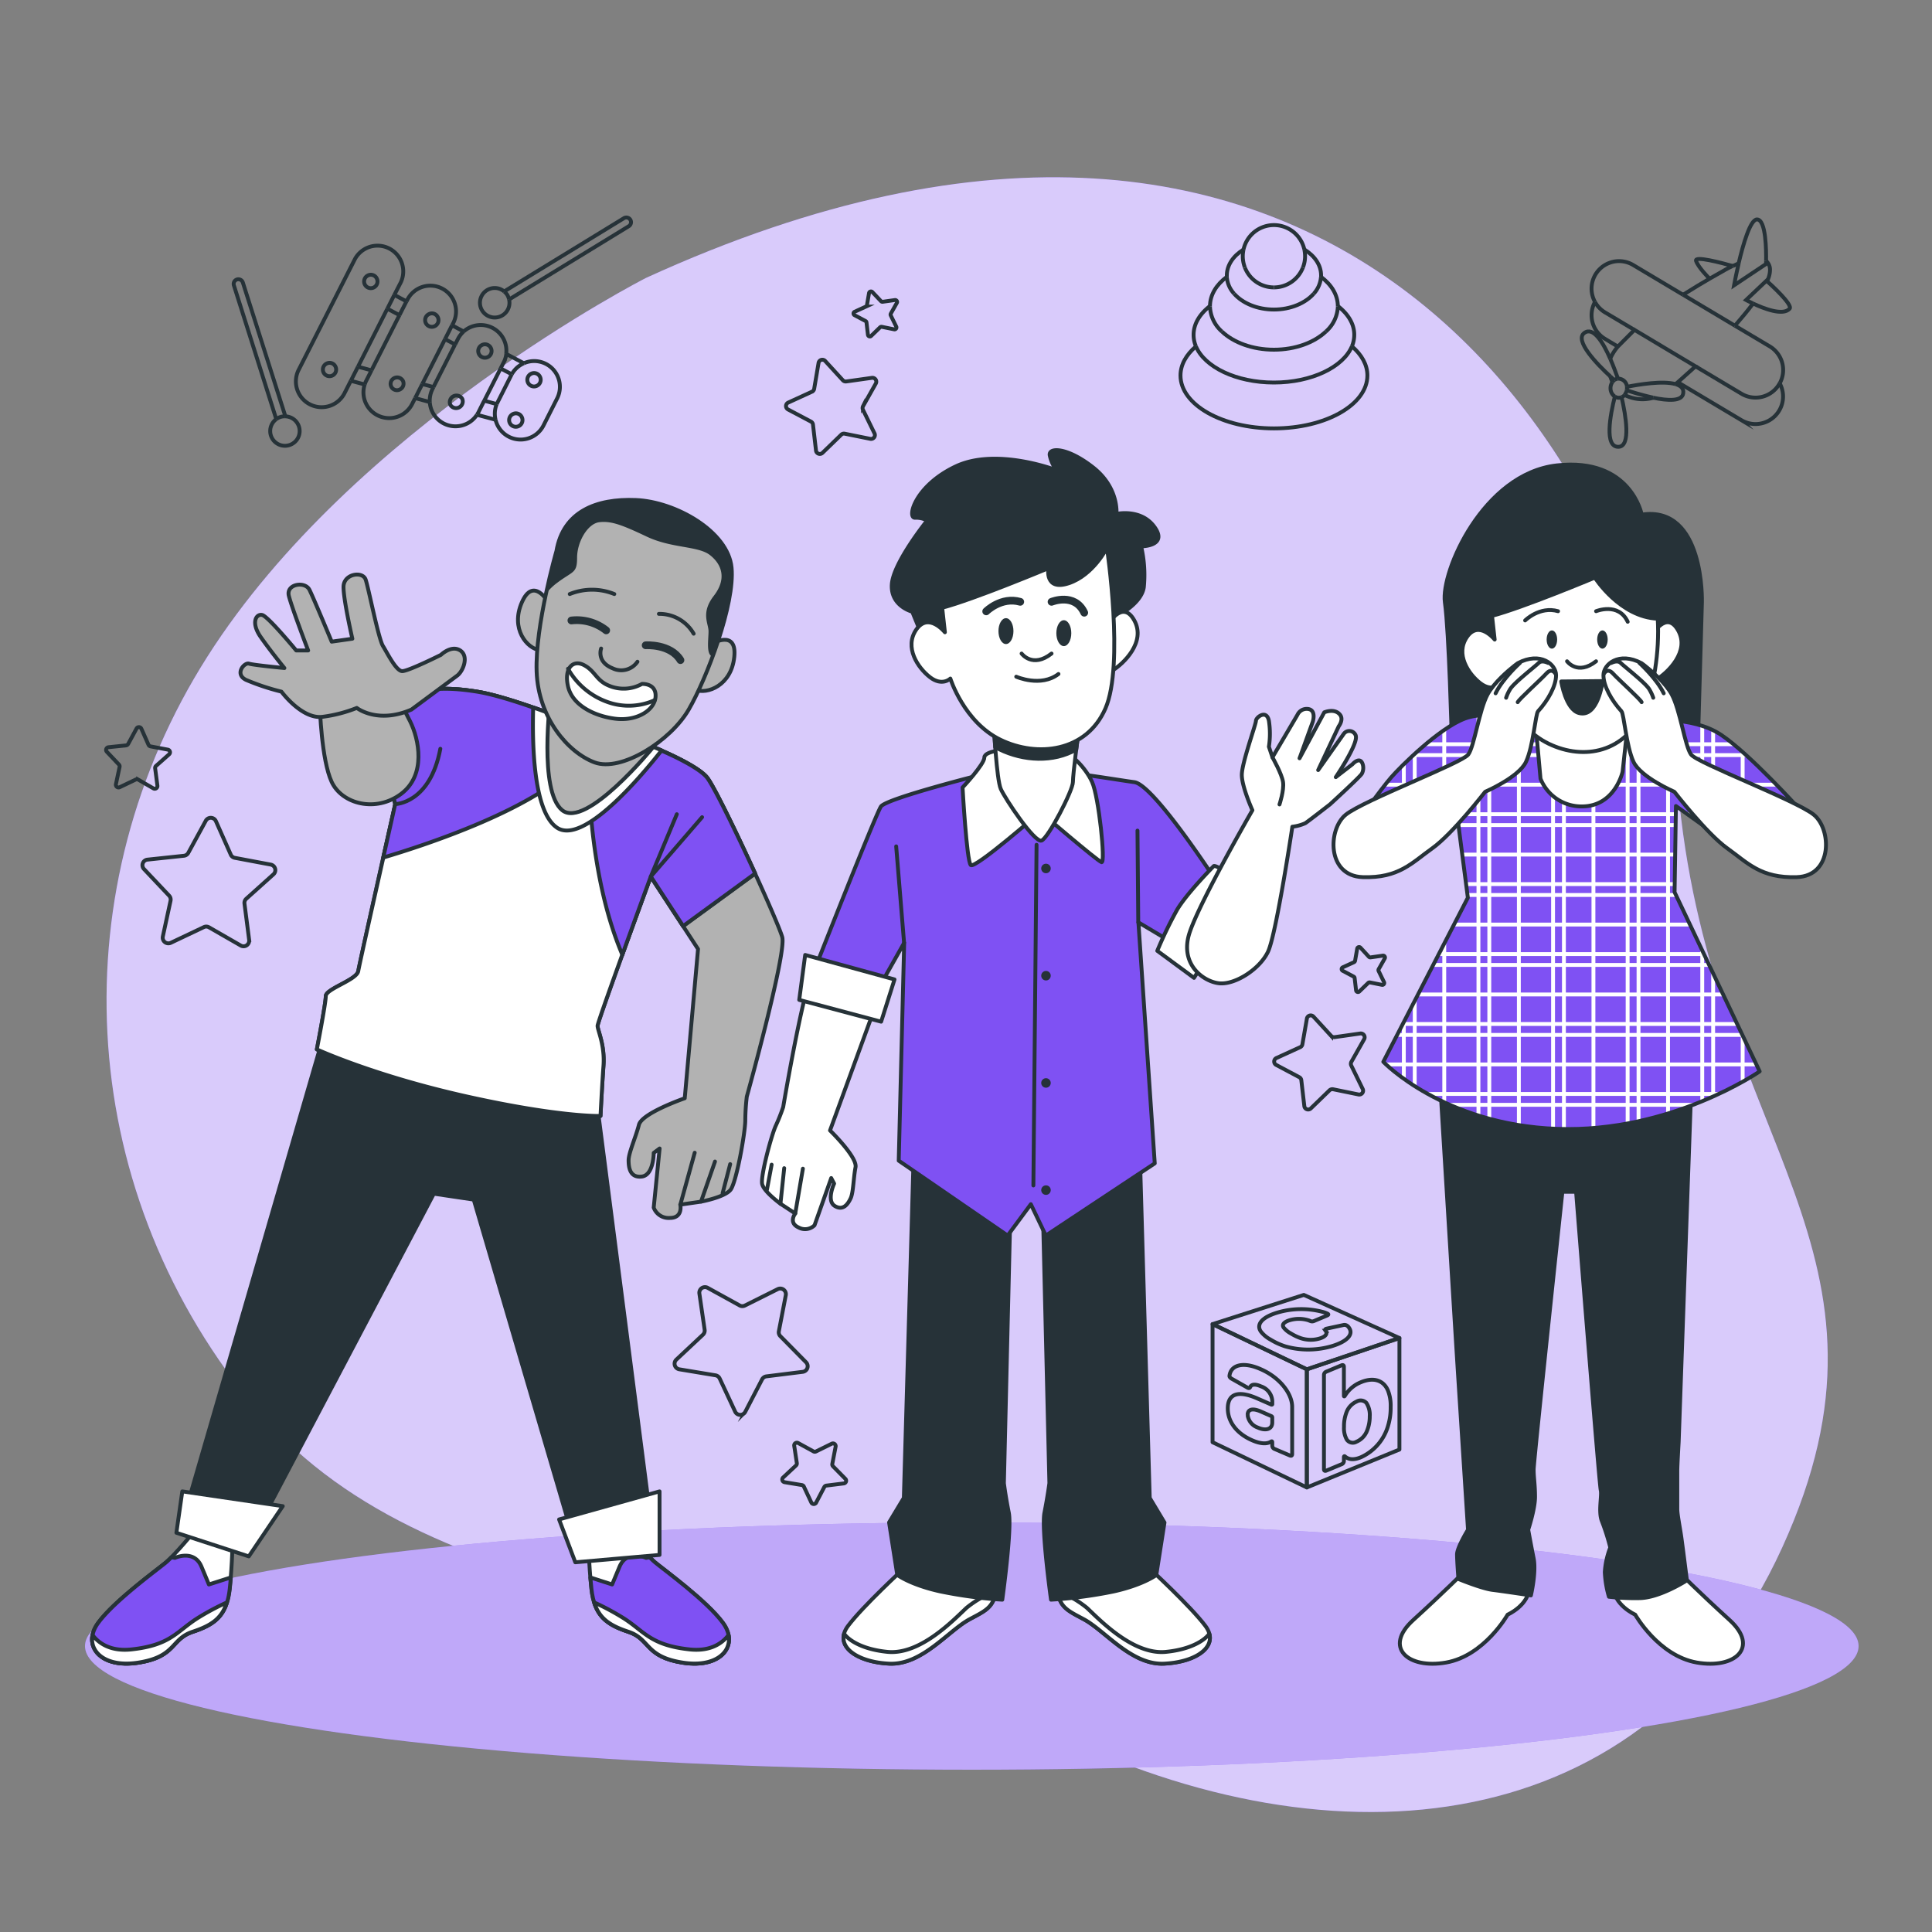 <svg xmlns="http://www.w3.org/2000/svg" xmlns:xlink="http://www.w3.org/1999/xlink" viewBox="0 0 500 500"><rect x="0" y="0" width="500" height="500" fill="#808080" stroke="none"/><defs><clipPath id="freepik--clip-path--inject-149"><path d="M399,186.64s-13.1-3.18-19.83-.7-16.64,12.39-19.12,15.22-9.91,13.1-9.91,13.1l9.91,8.85,17.35-9.91,2.48,19.12L358,274.8s15.57,16.29,45,17.35,52.4-14.87,52.4-14.87L433.38,230.9l.35-22.3L455,223.82,465.6,209.3s-12.75-14.16-20.18-19.12-18.77-3.89-26.2-3.89-18.77.71-18.77.71Z" style="fill:#7F51F3;stroke:#263238;stroke-linecap:round;stroke-linejoin:round"></path></clipPath></defs><g id="freepik--background-simple--inject-149"><path d="M167.19,71.92S91.42,110.52,53.63,170,18.83,306,64.75,362.8s133.69,49.34,207.18,85.32,154.57,28.57,189.32-47.66S443.6,295.74,434.6,207.52,346.07-9.88,167.19,71.92Z" style="fill:#7F51F3"></path><path d="M167.19,71.92S91.42,110.52,53.63,170,18.83,306,64.75,362.8s133.69,49.34,207.18,85.32,154.57,28.57,189.32-47.66S443.6,295.74,434.6,207.52,346.07-9.88,167.19,71.92Z" style="fill:#fff;opacity:0.7"></path></g><g id="freepik--Floor--inject-149"><ellipse cx="251.5" cy="426" rx="229.5" ry="32" style="fill:#7F51F3"></ellipse><ellipse cx="251.5" cy="426" rx="229.5" ry="32" style="fill:#fff;opacity:0.5"></ellipse></g><g id="freepik--Icons--inject-149"><path d="M349.87,89.64C347.63,95,339.44,99,329.69,99s-17.94-4-20.18-9.35" style="fill:none;stroke:#263238;stroke-miterlimit:10"></path><path d="M349.87,89.64a7.72,7.72,0,0,0,.61-3c0-2.8-1.58-5.38-4.25-7.44" style="fill:none;stroke:#263238;stroke-miterlimit:10"></path><path d="M309.51,89.64a7.54,7.54,0,0,1-.61-3c0-2.8,1.58-5.38,4.24-7.44" style="fill:none;stroke:#263238;stroke-miterlimit:10"></path><path d="M309.51,89.64c-2.53,2.17-4,4.76-4,7.54,0,7.56,10.83,13.69,24.19,13.69s24.18-6.13,24.18-13.69c0-2.78-1.47-5.37-4-7.54" style="fill:none;stroke:#263238;stroke-miterlimit:10"></path><path d="M316.24,85.81c3,2.84,7.91,4.69,13.45,4.69s10.44-1.85,13.44-4.69" style="fill:none;stroke:#263238;stroke-miterlimit:10"></path><path d="M346.23,79.24c0-2.93-1.66-5.59-4.36-7.59" style="fill:none;stroke:#263238;stroke-miterlimit:10"></path><path d="M343.13,85.81a9.07,9.07,0,0,0,3.11-6.55v0" style="fill:none;stroke:#263238;stroke-miterlimit:10"></path><path d="M316.24,85.81a9.06,9.06,0,0,1-3.1-6.55v0" style="fill:none;stroke:#263238;stroke-miterlimit:10"></path><path d="M317.5,71.65c-2.7,2-4.35,4.66-4.36,7.59" style="fill:none;stroke:#263238;stroke-miterlimit:10"></path><path d="M317.5,71.65c0-.12,0-.23,0-.35,0-2.7,1.69-5.11,4.34-6.73" style="fill:none;stroke:#263238;stroke-miterlimit:10"></path><path d="M340,76a7.2,7.2,0,0,0,1.87-4.35" style="fill:none;stroke:#263238;stroke-miterlimit:10"></path><path d="M319.38,76c2.16,2.46,6,4.11,10.31,4.11S337.84,78.46,340,76" style="fill:none;stroke:#263238;stroke-miterlimit:10"></path><path d="M319.38,76a7.15,7.15,0,0,1-1.88-4.35" style="fill:none;stroke:#263238;stroke-miterlimit:10"></path><path d="M337.56,64.57c2.65,1.62,4.34,4,4.34,6.73,0,.12,0,.23,0,.35" style="fill:none;stroke:#263238;stroke-miterlimit:10"></path><path d="M322.18,69.24a8.07,8.07,0,0,0,7.51,5.14" style="fill:none;stroke:#263238;stroke-miterlimit:10"></path><path d="M337.56,64.57a8.06,8.06,0,0,0-15.74,0" style="fill:none;stroke:#263238;stroke-miterlimit:10"></path><path d="M337.19,69.24a8.06,8.06,0,0,1-7.5,5.14" style="fill:none;stroke:#263238;stroke-miterlimit:10"></path><path d="M337.56,64.57a8.45,8.45,0,0,1,.19,1.75,7.9,7.9,0,0,1-.56,2.92" style="fill:none;stroke:#263238;stroke-miterlimit:10"></path><path d="M322.18,69.24a8.1,8.1,0,0,1-.55-2.92,8.45,8.45,0,0,1,.19-1.75" style="fill:none;stroke:#263238;stroke-miterlimit:10"></path><path d="M438.8,94.81l11.88,7.08a7.11,7.11,0,0,0,9.77-2.47c.05-.08.08-.16.13-.23" style="fill:none;stroke:#263238;stroke-miterlimit:10"></path><line x1="449" y1="84.29" x2="435.57" y2="76.28" style="fill:none;stroke:#263238;stroke-miterlimit:10"></line><path d="M412.78,78.14a7.12,7.12,0,0,0,2.59,2.7l7.6,4.53" style="fill:none;stroke:#263238;stroke-miterlimit:10"></path><path d="M412.78,78.14a7.12,7.12,0,0,1,9.89-9.55l12.9,7.69" style="fill:none;stroke:#263238;stroke-miterlimit:10"></path><path d="M449,84.29l9,5.35a7.13,7.13,0,0,1,2.6,9.55" style="fill:none;stroke:#263238;stroke-miterlimit:10"></path><path d="M412.78,78.14a7.12,7.12,0,0,0,2.59,9.55l3.32,2" style="fill:none;stroke:#263238;stroke-miterlimit:10"></path><path d="M434.21,98.92l16.47,9.82a7.13,7.13,0,0,0,9.9-9.55" style="fill:none;stroke:#263238;stroke-miterlimit:10"></path><path d="M416.76,97.42a8.88,8.88,0,0,0,.54,1.45" style="fill:none;stroke:#263238;stroke-miterlimit:10"></path><path d="M450,68.14c-.54.23-1.06.46-1.54.7" style="fill:none;stroke:#263238;stroke-miterlimit:10"></path><path d="M453.69,78.55c-1.36,1.83-3,3.78-4.69,5.74" style="fill:none;stroke:#263238;stroke-miterlimit:10"></path><path d="M433.62,99.41l.59-.49,4.59-4.11L423,85.37l-4.28,4.3a12.09,12.09,0,0,0-2,3.18" style="fill:none;stroke:#263238;stroke-miterlimit:10"></path><path d="M427.9,102.93a10.17,10.17,0,0,1-7.43-.71" style="fill:none;stroke:#263238;stroke-miterlimit:10"></path><path d="M457.31,72.77a6.44,6.44,0,0,0,.77-3,3,3,0,0,0-1-2.23" style="fill:none;stroke:#263238;stroke-miterlimit:10"></path><path d="M435.57,76.28c5.54-3.5,10.12-6,10.12-6s1.14-.7,2.73-1.47" style="fill:none;stroke:#263238;stroke-miterlimit:10"></path><path d="M457.06,67.52c.05-2.6,0-10.73-2.36-10.73-1.72,0-3.57,6.39-4.74,11.35" style="fill:none;stroke:#263238;stroke-miterlimit:10"></path><path d="M457.06,67.52c0,.49,0,.79,0,.79l-8.29,5.53s.47-2.56,1.21-5.7" style="fill:none;stroke:#263238;stroke-miterlimit:10"></path><path d="M457.31,72.77l-.15-.13-5.28,5s.73.4,1.81.91" style="fill:none;stroke:#263238;stroke-miterlimit:10"></path><path d="M453.69,78.55c2.73,1.29,7.75,3.27,9.46,1.34.9-1-4.86-6.25-5.84-7.12" style="fill:none;stroke:#263238;stroke-miterlimit:10"></path><path d="M448.42,68.84c-2.89-.82-9.94-2.69-9.49-1.34.56,1.69,3.38,4.5,3.38,4.5" style="fill:none;stroke:#263238;stroke-miterlimit:10"></path><path d="M416.76,97.42c.37.35.72.66,1,.94" style="fill:none;stroke:#263238;stroke-miterlimit:10"></path><path d="M416.73,92.85c-1.82-4.18-4.37-8.43-6.73-6.67-2.59,1.94,3.23,8,6.76,11.24" style="fill:none;stroke:#263238;stroke-miterlimit:10"></path><path d="M416.73,92.85c.85,1.93,1.53,3.85,2,5.14" style="fill:none;stroke:#263238;stroke-miterlimit:10"></path><path d="M421.07,100.1c3-.59,9.29-1.64,12.55-.69" style="fill:none;stroke:#263238;stroke-miterlimit:10"></path><path d="M421,101a66.85,66.85,0,0,0,6.86,1.91" style="fill:none;stroke:#263238;stroke-miterlimit:10"></path><path d="M433.62,99.41c1.35.39,2.19,1.12,2,2.37-.27,2.14-4,1.94-7.75,1.15" style="fill:none;stroke:#263238;stroke-miterlimit:10"></path><path d="M417.92,102.63c-1.21,4.8-2.79,13.21,1,13,3.19-.16,1.83-8.14.74-12.87" style="fill:none;stroke:#263238;stroke-miterlimit:10"></path><path d="M417.92,102.63a2.58,2.58,0,0,1-1.12-2.18,2.7,2.7,0,0,1,.5-1.58" style="fill:none;stroke:#263238;stroke-miterlimit:10"></path><path d="M417.3,98.87a2.16,2.16,0,0,1,.49-.51" style="fill:none;stroke:#263238;stroke-miterlimit:10"></path><path d="M421,101a2.63,2.63,0,0,1-.57,1.2" style="fill:none;stroke:#263238;stroke-miterlimit:10"></path><path d="M418.7,98a1.9,1.9,0,0,1,.25,0,2.28,2.28,0,0,1,2.12,2.14" style="fill:none;stroke:#263238;stroke-miterlimit:10"></path><path d="M421,101a2.69,2.69,0,0,0,.06-.57c0-.12,0-.23,0-.35" style="fill:none;stroke:#263238;stroke-miterlimit:10"></path><path d="M417.92,102.63a2,2,0,0,0,1,.31,1.86,1.86,0,0,0,.74-.16" style="fill:none;stroke:#263238;stroke-miterlimit:10"></path><path d="M419.69,102.78a2,2,0,0,0,.78-.56" style="fill:none;stroke:#263238;stroke-miterlimit:10"></path><path d="M417.79,98.36a1.93,1.93,0,0,1,.91-.37" style="fill:none;stroke:#263238;stroke-miterlimit:10"></path><polygon points="338.21 384.95 313.81 373.25 313.81 342.68 338.21 354.38 338.21 384.95" style="fill:none;stroke:#263238;stroke-linejoin:round"></polygon><polygon points="338.21 354.38 362.17 346.28 362.17 375.14 338.21 384.95 338.21 354.38" style="fill:none;stroke:#263238;stroke-linejoin:round"></polygon><polygon points="313.81 342.68 337.43 335.12 362.17 346.28 338.21 354.38 313.81 342.68" style="fill:none;stroke:#263238;stroke-linejoin:round"></polygon><path d="M334.41,364.1v12.22c0,.4-.22.52-.62.35L329.88,375a.94.94,0,0,1-.62-.89v-.88c0-.18-.11-.27-.26-.18-1.13.74-2.82.63-5-.33-3.58-1.57-6.25-4.46-6.25-8.23s2.67-4.75,7.6-2.59l3.7,1.62c.11,0,.22,0,.22-.13v-.76a4.25,4.25,0,0,0-2.93-3.84c-1.46-.65-2.45-.57-2.78.17-.14.3-.36.35-.73.15l-4.06-2.29c-.36-.2-.62-.49-.58-.77.36-2.87,3.62-3.68,8-1.74C331.05,356.38,334.41,360.56,334.41,364.1Zm-5.15,4v-1.29a.37.37,0,0,0-.22-.31l-2.6-1.14c-2.19-1-3.55-.71-3.55.82a3.88,3.88,0,0,0,2.6,3.26C327.54,370.38,329.26,369.93,329.26,368.14Z" style="fill:none;stroke:#263238;stroke-miterlimit:10"></path><path d="M359.9,364.17a15.88,15.88,0,0,1-.62,4.65,12.84,12.84,0,0,1-7.06,8.31c-1.94.81-3.25.59-4.17-.23-.11-.1-.25,0-.25.18v1a.9.9,0,0,1-.63.88l-3.91,1.63c-.4.17-.62,0-.62-.36V355.86a.92.92,0,0,1,.62-.88l3.91-1.63c.41-.17.63,0,.63.36v7.53c0,.19.14.2.25,0a8.57,8.57,0,0,1,4.17-3.53c3.37-1.4,5.93-.42,7,2.21A10.69,10.69,0,0,1,359.9,364.17Zm-5.41,2.37a5.67,5.67,0,0,0-.88-3.48,2.05,2.05,0,0,0-2.56-.32,4.91,4.91,0,0,0-2.45,2.45,9.9,9.9,0,0,0-.77,4.08,6,6,0,0,0,.73,3.32,1.89,1.89,0,0,0,2.49.53,5.07,5.07,0,0,0,2.67-2.68A9.75,9.75,0,0,0,354.49,366.54Z" style="fill:none;stroke:#263238;stroke-miterlimit:10"></path><path d="M332.63,348.44a17.44,17.44,0,0,1-3.81-1.75,8,8,0,0,1-2.51-2.09c-1.26-1.83.27-3.68,4.2-4.88a21.71,21.71,0,0,1,11.92-.17,6.59,6.59,0,0,1,1.13.42c.31.15.25.32-.06.46l-3.42,1.44a1.21,1.21,0,0,1-1,0l-.48-.19a8.43,8.43,0,0,0-4.86,0c-1.57.49-2.05,1.2-1.49,1.94a6,6,0,0,0,1.81,1.47,13.16,13.16,0,0,0,2.58,1.23,8.14,8.14,0,0,0,4.89.08c1.54-.47,2.1-1.23,1.54-2a.49.49,0,0,0-.09-.1c-.08-.07-.11-.36.35-.45l4.29-.92a1.21,1.21,0,0,1,1,.16,1.64,1.64,0,0,1,.44.43c1.37,1.8-.43,3.65-4.24,4.82A21.77,21.77,0,0,1,332.63,348.44Z" style="fill:none;stroke:#263238;stroke-miterlimit:10"></path><path d="M175,351.9l6.91-6.47a1.45,1.45,0,0,0,.45-1.29L181,334.78a1.46,1.46,0,0,1,2.15-1.49l8.29,4.57a1.45,1.45,0,0,0,1.36,0l8.47-4.23a1.46,1.46,0,0,1,2.09,1.58l-1.79,9.3a1.42,1.42,0,0,0,.39,1.3l6.64,6.74a1.46,1.46,0,0,1-.86,2.48l-9.39,1.17a1.47,1.47,0,0,0-1.12.77l-4.36,8.41a1.46,1.46,0,0,1-2.62-.06l-4-8.57a1.45,1.45,0,0,0-1.08-.82l-9.34-1.55A1.47,1.47,0,0,1,175,351.9Z" style="fill:none;stroke:#263238;stroke-miterlimit:10"></path><path d="M202.68,382.37l3.32-3.1a.72.72,0,0,0,.22-.62l-.68-4.49a.7.7,0,0,1,1-.72l4,2.19a.7.7,0,0,0,.66,0l4.06-2a.7.7,0,0,1,1,.76l-.86,4.47a.7.7,0,0,0,.19.62l3.19,3.24a.7.7,0,0,1-.41,1.19l-4.51.56a.71.71,0,0,0-.54.38l-2.09,4a.7.7,0,0,1-1.26,0l-1.93-4.12a.71.71,0,0,0-.52-.4l-4.48-.74A.71.71,0,0,1,202.68,382.37Z" style="fill:none;stroke:#263238;stroke-miterlimit:10"></path><path d="M70.79,226.26l-7.05,6.33a1.44,1.44,0,0,0-.47,1.27l1.21,9.39a1.46,1.46,0,0,1-2.18,1.45L54.11,240a1.43,1.43,0,0,0-1.36-.06L44.2,244a1.47,1.47,0,0,1-2.06-1.63l2-9.26a1.47,1.47,0,0,0-.37-1.31l-6.5-6.88a1.45,1.45,0,0,1,.91-2.45l9.42-1a1.47,1.47,0,0,0,1.13-.75l4.53-8.31a1.46,1.46,0,0,1,2.62.11l3.84,8.65a1.42,1.42,0,0,0,1.06.84l9.31,1.75A1.46,1.46,0,0,1,70.79,226.26Z" style="fill:none;stroke:#263238;stroke-miterlimit:10"></path><path d="M43.76,195.22l-3.38,3a.7.7,0,0,0-.23.61l.59,4.51a.7.7,0,0,1-1.05.69l-3.93-2.27a.7.7,0,0,0-.66,0L31,203.72a.7.7,0,0,1-1-.78l.95-4.45a.7.7,0,0,0-.18-.63l-3.12-3.3a.7.7,0,0,1,.44-1.18l4.52-.47a.75.75,0,0,0,.55-.36l2.17-4a.7.7,0,0,1,1.26.05l1.84,4.15a.72.72,0,0,0,.52.41l4.46.84A.7.7,0,0,1,43.76,195.22Z" style="fill:none;stroke:#263238;stroke-miterlimit:10"></path><path d="M225.16,113.56l-6.54-1.32a1,1,0,0,0-.92.27l-4.79,4.64a1,1,0,0,1-1.74-.63l-.77-6.63a1,1,0,0,0-.54-.79L204,106a1,1,0,0,1,.05-1.84l6.07-2.78a1,1,0,0,0,.59-.76L211.83,94a1,1,0,0,1,1.78-.52l4.51,4.92a1,1,0,0,0,.9.32l6.61-.93a1,1,0,0,1,1,1.52l-3.28,5.82a1.06,1.06,0,0,0,0,.95l2.93,6A1,1,0,0,1,225.16,113.56Z" style="fill:none;stroke:#263238;stroke-miterlimit:10"></path><path d="M231.34,85.22l-3.14-.64a.51.51,0,0,0-.44.13l-2.3,2.23a.5.5,0,0,1-.84-.3l-.37-3.18a.45.45,0,0,0-.25-.38l-2.84-1.51a.49.49,0,0,1,0-.88l2.92-1.34a.5.5,0,0,0,.28-.36l.55-3.16a.5.5,0,0,1,.85-.25L228,77.94a.5.5,0,0,0,.43.16l3.18-.45a.5.5,0,0,1,.5.73l-1.58,2.8a.5.5,0,0,0,0,.46l1.41,2.87A.5.5,0,0,1,231.34,85.22Z" style="fill:none;stroke:#263238;stroke-miterlimit:10"></path><path d="M351.49,283.23,345,281.9a1.08,1.08,0,0,0-.92.27l-4.79,4.64a1,1,0,0,1-1.74-.62l-.77-6.63a1,1,0,0,0-.54-.79l-5.89-3.13a1,1,0,0,1,.05-1.85l6.07-2.77a1,1,0,0,0,.59-.76l1.15-6.57a1,1,0,0,1,1.78-.52l4.51,4.91a1.06,1.06,0,0,0,.9.33l6.61-.94a1,1,0,0,1,1,1.53l-3.28,5.81a1.05,1.05,0,0,0,0,1l2.93,6A1,1,0,0,1,351.49,283.23Z" style="fill:none;stroke:#263238;stroke-miterlimit:10"></path><path d="M357.67,254.88l-3.14-.63a.48.48,0,0,0-.44.13l-2.3,2.22a.5.5,0,0,1-.84-.29l-.37-3.19a.47.47,0,0,0-.26-.38l-2.83-1.5a.5.5,0,0,1,0-.89l2.91-1.33a.5.5,0,0,0,.29-.36l.55-3.16a.5.5,0,0,1,.85-.25l2.17,2.36a.5.5,0,0,0,.43.16l3.18-.45a.49.49,0,0,1,.5.73l-1.58,2.79a.5.5,0,0,0,0,.46l1.4,2.88A.49.49,0,0,1,357.67,254.88Z" style="fill:none;stroke:#263238;stroke-miterlimit:10"></path><line x1="109.28" y1="99.39" x2="112.18" y2="100.17" style="fill:none;stroke:#263238;stroke-miterlimit:10"></line><line x1="125.32" y1="103.71" x2="128.55" y2="104.58" style="fill:none;stroke:#263238;stroke-miterlimit:10"></line><line x1="128.25" y1="108.64" x2="123.43" y2="107.34" style="fill:none;stroke:#263238;stroke-miterlimit:10"></line><line x1="90.8" y1="98.55" x2="94.38" y2="99.51" style="fill:none;stroke:#263238;stroke-miterlimit:10"></line><line x1="92.64" y1="94.91" x2="96.14" y2="95.85" style="fill:none;stroke:#263238;stroke-miterlimit:10"></line><line x1="107.44" y1="103.03" x2="111.23" y2="104.06" style="fill:none;stroke:#263238;stroke-miterlimit:10"></line><line x1="103.38" y1="81.55" x2="100.24" y2="79.9" style="fill:none;stroke:#263238;stroke-miterlimit:10"></line><line x1="135.58" y1="94.01" x2="131.03" y2="91.61" style="fill:none;stroke:#263238;stroke-miterlimit:10"></line><line x1="115.17" y1="87.77" x2="117.77" y2="89.14" style="fill:none;stroke:#263238;stroke-miterlimit:10"></line><line x1="119.98" y1="85.78" x2="116.98" y2="84.2" style="fill:none;stroke:#263238;stroke-miterlimit:10"></line><line x1="132.44" y1="96.87" x2="129.56" y2="95.35" style="fill:none;stroke:#263238;stroke-miterlimit:10"></line><line x1="102.05" y1="76.33" x2="105.19" y2="77.99" style="fill:none;stroke:#263238;stroke-miterlimit:10"></line><path d="M102.05,76.33,103.76,73a6.66,6.66,0,0,0-11.88-6L77.24,95.82a6.66,6.66,0,0,0,11.89,6l1.67-3.29" style="fill:none;stroke:#263238;stroke-miterlimit:10"></path><line x1="90.8" y1="98.55" x2="92.64" y2="94.91" style="fill:none;stroke:#263238;stroke-miterlimit:10"></line><line x1="102.05" y1="76.33" x2="100.24" y2="79.9" style="fill:none;stroke:#263238;stroke-miterlimit:10"></line><line x1="100.24" y1="79.9" x2="92.64" y2="94.91" style="fill:none;stroke:#263238;stroke-miterlimit:10"></line><line x1="107.44" y1="103.03" x2="109.28" y2="99.39" style="fill:none;stroke:#263238;stroke-miterlimit:10"></line><line x1="116.98" y1="84.2" x2="115.17" y2="87.77" style="fill:none;stroke:#263238;stroke-miterlimit:10"></line><line x1="115.17" y1="87.77" x2="109.28" y2="99.39" style="fill:none;stroke:#263238;stroke-miterlimit:10"></line><line x1="103.38" y1="81.55" x2="96.14" y2="95.85" style="fill:none;stroke:#263238;stroke-miterlimit:10"></line><path d="M117,84.2l.26-.51a6.66,6.66,0,1,0-11.89-6l-.16.32" style="fill:none;stroke:#263238;stroke-miterlimit:10"></path><line x1="105.19" y1="77.99" x2="103.38" y2="81.55" style="fill:none;stroke:#263238;stroke-miterlimit:10"></line><path d="M96.14,95.85l-1.38,2.73a5.68,5.68,0,0,0-.38.93" style="fill:none;stroke:#263238;stroke-miterlimit:10"></path><path d="M94.38,99.51a6.66,6.66,0,0,0,12.26,5.09l.8-1.57" style="fill:none;stroke:#263238;stroke-miterlimit:10"></path><path d="M131,91.61a6.65,6.65,0,0,0-11-5.83" style="fill:none;stroke:#263238;stroke-miterlimit:10"></path><path d="M129.56,95.35l.82-1.61a6.47,6.47,0,0,0,.65-2.13" style="fill:none;stroke:#263238;stroke-miterlimit:10"></path><path d="M120,85.78a6.87,6.87,0,0,0-1.49,1.94l-.72,1.42" style="fill:none;stroke:#263238;stroke-miterlimit:10"></path><line x1="129.56" y1="95.35" x2="125.32" y2="103.71" style="fill:none;stroke:#263238;stroke-miterlimit:10"></line><path d="M123.43,107.34a7.16,7.16,0,0,0,.39-.66l1.5-3" style="fill:none;stroke:#263238;stroke-miterlimit:10"></path><path d="M111.23,104.06a6.63,6.63,0,0,1,.71-3.4l.24-.49" style="fill:none;stroke:#263238;stroke-miterlimit:10"></path><line x1="112.18" y1="100.17" x2="117.77" y2="89.14" style="fill:none;stroke:#263238;stroke-miterlimit:10"></line><path d="M111.23,104.06a6.66,6.66,0,0,0,9.62,5.57,6.59,6.59,0,0,0,2.58-2.29" style="fill:none;stroke:#263238;stroke-miterlimit:10"></path><path d="M128.25,108.64a6.65,6.65,0,0,0,12.41,1.46l3.53-7A6.66,6.66,0,0,0,135.58,94" style="fill:none;stroke:#263238;stroke-miterlimit:10"></path><path d="M132.44,96.87l-.13.24-3.53,7a4.52,4.52,0,0,0-.23.5" style="fill:none;stroke:#263238;stroke-miterlimit:10"></path><path d="M135.58,94a6.72,6.72,0,0,0-3.14,2.86" style="fill:none;stroke:#263238;stroke-miterlimit:10"></path><path d="M128.25,108.64a6.61,6.61,0,0,1,.3-4.06" style="fill:none;stroke:#263238;stroke-miterlimit:10"></path><path d="M86.78,94.8a1.72,1.72,0,1,1-2.27-.7A1.67,1.67,0,0,1,86.78,94.8Z" style="fill:none;stroke:#263238;stroke-miterlimit:10"></path><path d="M104.28,98.57a1.68,1.68,0,0,1-.82,2.24A1.64,1.64,0,1,1,102,97.87,1.7,1.7,0,0,1,104.28,98.57Z" style="fill:none;stroke:#263238;stroke-miterlimit:10"></path><path d="M119.63,103.22a1.73,1.73,0,0,1-3.09,1.54,1.73,1.73,0,0,1,3.09-1.54Z" style="fill:none;stroke:#263238;stroke-miterlimit:10"></path><path d="M97.47,72a1.73,1.73,0,1,1-2.28-.7A1.69,1.69,0,0,1,97.47,72Z" style="fill:none;stroke:#263238;stroke-miterlimit:10"></path><path d="M113.26,82a1.73,1.73,0,1,1-2.27-.7A1.67,1.67,0,0,1,113.26,82Z" style="fill:none;stroke:#263238;stroke-miterlimit:10"></path><path d="M127,90a1.73,1.73,0,1,1-2.28-.7A1.69,1.69,0,0,1,127,90Z" style="fill:none;stroke:#263238;stroke-miterlimit:10"></path><path d="M139.71,97.44a1.73,1.73,0,1,1-2.28-.7A1.69,1.69,0,0,1,139.71,97.44Z" style="fill:none;stroke:#263238;stroke-miterlimit:10"></path><path d="M135,107.87a1.73,1.73,0,1,1-2.28-.7A1.68,1.68,0,0,1,135,107.87Z" style="fill:none;stroke:#263238;stroke-miterlimit:10"></path><path d="M73.79,107.75a3.55,3.55,0,0,0-1.2.16,3.47,3.47,0,0,0-1.08.56" style="fill:none;stroke:#263238;stroke-miterlimit:10"></path><path d="M71.51,108.47a3.81,3.81,0,1,0,2.28-.72" style="fill:none;stroke:#263238;stroke-miterlimit:10"></path><path d="M73.79,107.75a1.55,1.55,0,0,0,0-.21L62.85,73.12a1.22,1.22,0,0,0-1.53-.79,1.21,1.21,0,0,0-.79,1.52l10.9,34.42a1.19,1.19,0,0,0,.08.2" style="fill:none;stroke:#263238;stroke-miterlimit:10"></path><path d="M131.74,77.48a3.74,3.74,0,0,0-.44-1.13,3.9,3.9,0,0,0-.8-.91" style="fill:none;stroke:#263238;stroke-miterlimit:10"></path><path d="M130.5,75.44a3.82,3.82,0,1,0,1.24,2" style="fill:none;stroke:#263238;stroke-miterlimit:10"></path><path d="M131.74,77.48a1.11,1.11,0,0,0,.19-.09l30.8-18.85a1.21,1.21,0,1,0-1.27-2.07l-30.8,18.84-.16.13" style="fill:none;stroke:#263238;stroke-miterlimit:10"></path></g><g id="freepik--character-3--inject-149"><path d="M424.88,133.18s-2.83-14.87-21.95-12.74-30.09,27.61-29,35.4,1.77,35,1.77,35l38.24,17L439.4,193l1.06-37.18S441.17,130.7,424.88,133.18Z" style="fill:#263238;stroke:#263238;stroke-linecap:round;stroke-linejoin:round"></path><path d="M379.21,406.51s-5.67,5.67-13.46,12.75-1.41,12.75,8.5,11,15.93-12.4,15.93-12.4,5.67-2.47,5.67-7.43S383.46,403.33,379.21,406.51Z" style="fill:#fff;stroke:#263238;stroke-linecap:round;stroke-linejoin:round"></path><path d="M434.15,406.51s5.67,5.67,13.46,12.75,1.41,12.75-8.5,11-15.93-12.4-15.93-12.4-5.67-2.47-5.67-7.43S429.9,403.33,434.15,406.51Z" style="fill:#fff;stroke:#263238;stroke-linecap:round;stroke-linejoin:round"></path><path d="M372.84,282.59s3.89,63.73,4.6,74.71,2.48,38.59,2.48,38.59-2.84,4.61-2.84,6.38.36,6.37.36,6.37,6,2.48,8.85,2.83,9.91,1.42,9.91,1.42,1.42-6,.71-9.56-1.41-7.44-1.41-7.44,1.77-5.31,1.77-8.5-.36-4.95-.36-7.08,7.44-71.87,7.44-71.87h3.54s6,75.77,6.37,77.18-.71,5.67.35,8.15a56.19,56.19,0,0,1,2.13,6.73,20.88,20.88,0,0,0-1.42,6.37,26.66,26.66,0,0,0,1.07,6.37,61,61,0,0,0,7.78.36c5.32,0,12.4-4.61,12.4-4.61s-1.07-8.49-1.42-11-1.06-6-1.06-7.44v-9.91c0-1.42.35-7.44.35-7.44l3.19-89.93-35.05-18.41Z" style="fill:#263238;stroke:#263238;stroke-linecap:round;stroke-linejoin:round"></path><path d="M399,186.64s-13.1-3.18-19.83-.7-16.64,12.39-19.12,15.22-9.91,13.1-9.91,13.1l9.91,8.85,17.35-9.91,2.48,19.12L358,274.8s15.57,16.29,45,17.35,52.4-14.87,52.4-14.87L433.38,230.9l.35-22.3L455,223.82,465.6,209.3s-12.75-14.16-20.18-19.12-18.77-3.89-26.2-3.89-18.77.71-18.77.71Z" style="fill:#7F51F3"></path><g style="clip-path:url(#freepik--clip-path--inject-149)"><line x1="363.31" y1="178.13" x2="363.31" y2="297.99" style="fill:none;stroke:#fff;stroke-linecap:round;stroke-linejoin:round"></line><line x1="366.13" y1="178.13" x2="366.13" y2="297.99" style="fill:none;stroke:#fff;stroke-linecap:round;stroke-linejoin:round"></line><line x1="373.77" y1="178.13" x2="373.77" y2="297.99" style="fill:none;stroke:#fff;stroke-linecap:round;stroke-linejoin:round"></line><line x1="382.62" y1="178.13" x2="382.62" y2="297.99" style="fill:none;stroke:#fff;stroke-linecap:round;stroke-linejoin:round"></line><line x1="385.43" y1="178.13" x2="385.43" y2="297.99" style="fill:none;stroke:#fff;stroke-linecap:round;stroke-linejoin:round"></line><line x1="393.08" y1="178.13" x2="393.08" y2="297.99" style="fill:none;stroke:#fff;stroke-linecap:round;stroke-linejoin:round"></line><line x1="401.93" y1="178.13" x2="401.93" y2="297.99" style="fill:none;stroke:#fff;stroke-linecap:round;stroke-linejoin:round"></line><line x1="404.74" y1="178.13" x2="404.74" y2="297.99" style="fill:none;stroke:#fff;stroke-linecap:round;stroke-linejoin:round"></line><line x1="412.38" y1="178.13" x2="412.38" y2="297.99" style="fill:none;stroke:#fff;stroke-linecap:round;stroke-linejoin:round"></line><line x1="421.23" y1="178.13" x2="421.23" y2="297.99" style="fill:none;stroke:#fff;stroke-linecap:round;stroke-linejoin:round"></line><line x1="424.05" y1="178.13" x2="424.05" y2="297.99" style="fill:none;stroke:#fff;stroke-linecap:round;stroke-linejoin:round"></line><line x1="431.69" y1="178.13" x2="431.69" y2="297.99" style="fill:none;stroke:#fff;stroke-linecap:round;stroke-linejoin:round"></line><line x1="440.54" y1="178.13" x2="440.54" y2="297.99" style="fill:none;stroke:#fff;stroke-linecap:round;stroke-linejoin:round"></line><line x1="443.36" y1="178.13" x2="443.36" y2="297.99" style="fill:none;stroke:#fff;stroke-linecap:round;stroke-linejoin:round"></line><line x1="451" y1="178.13" x2="451" y2="297.99" style="fill:none;stroke:#fff;stroke-linecap:round;stroke-linejoin:round"></line><line x1="465.48" y1="192.61" x2="345.61" y2="192.61" style="fill:none;stroke:#fff;stroke-linecap:round;stroke-linejoin:round"></line><line x1="465.48" y1="195.42" x2="345.61" y2="195.42" style="fill:none;stroke:#fff;stroke-linecap:round;stroke-linejoin:round"></line><line x1="465.48" y1="203.07" x2="345.61" y2="203.07" style="fill:none;stroke:#fff;stroke-linecap:round;stroke-linejoin:round"></line><line x1="465.48" y1="210.71" x2="345.61" y2="210.71" style="fill:none;stroke:#fff;stroke-linecap:round;stroke-linejoin:round"></line><line x1="465.48" y1="213.52" x2="345.61" y2="213.52" style="fill:none;stroke:#fff;stroke-linecap:round;stroke-linejoin:round"></line><line x1="465.48" y1="221.17" x2="345.61" y2="221.17" style="fill:none;stroke:#fff;stroke-linecap:round;stroke-linejoin:round"></line><line x1="465.48" y1="228.81" x2="345.61" y2="228.81" style="fill:none;stroke:#fff;stroke-linecap:round;stroke-linejoin:round"></line><line x1="465.48" y1="231.62" x2="345.61" y2="231.62" style="fill:none;stroke:#fff;stroke-linecap:round;stroke-linejoin:round"></line><line x1="465.48" y1="239.27" x2="345.61" y2="239.27" style="fill:none;stroke:#fff;stroke-linecap:round;stroke-linejoin:round"></line><line x1="465.48" y1="246.91" x2="345.61" y2="246.91" style="fill:none;stroke:#fff;stroke-linecap:round;stroke-linejoin:round"></line><line x1="465.48" y1="249.73" x2="345.61" y2="249.73" style="fill:none;stroke:#fff;stroke-linecap:round;stroke-linejoin:round"></line><line x1="465.48" y1="257.37" x2="345.61" y2="257.37" style="fill:none;stroke:#fff;stroke-linecap:round;stroke-linejoin:round"></line><line x1="465.48" y1="265.01" x2="345.61" y2="265.01" style="fill:none;stroke:#fff;stroke-linecap:round;stroke-linejoin:round"></line><line x1="465.48" y1="267.83" x2="345.61" y2="267.83" style="fill:none;stroke:#fff;stroke-linecap:round;stroke-linejoin:round"></line><line x1="465.48" y1="275.47" x2="345.61" y2="275.47" style="fill:none;stroke:#fff;stroke-linecap:round;stroke-linejoin:round"></line><line x1="465.48" y1="283.11" x2="345.61" y2="283.11" style="fill:none;stroke:#fff;stroke-linecap:round;stroke-linejoin:round"></line><line x1="465.48" y1="285.93" x2="345.61" y2="285.93" style="fill:none;stroke:#fff;stroke-linecap:round;stroke-linejoin:round"></line><line x1="465.48" y1="293.57" x2="345.61" y2="293.57" style="fill:none;stroke:#fff;stroke-linecap:round;stroke-linejoin:round"></line></g><path d="M399,186.64s-13.1-3.18-19.83-.7-16.64,12.39-19.12,15.22-9.91,13.1-9.91,13.1l9.91,8.85,17.35-9.91,2.48,19.12L358,274.8s15.57,16.29,45,17.35,52.4-14.87,52.4-14.87L433.38,230.9l.35-22.3L455,223.82,465.6,209.3s-12.75-14.16-20.18-19.12-18.77-3.89-26.2-3.89-18.77.71-18.77.71Z" style="fill:none;stroke:#263238;stroke-linecap:round;stroke-linejoin:round"></path><path d="M427.48,164.51s3.75-6.82,6.82-1.36-2.73,10.91-5.46,12.62S427.48,164.51,427.48,164.51Z" style="fill:#fff;stroke:#263238;stroke-linecap:round;stroke-linejoin:round"></path><path d="M397.27,185.94l1.41,15.57a11.39,11.39,0,0,0,10.72,7.19c8.59,0,10.53-9,10.53-9l1.77-16.28S407.53,187.35,397.27,185.94Z" style="fill:#fff;stroke:#263238;stroke-linecap:round;stroke-linejoin:round"></path><path d="M412.75,149.49s-18.77,7.85-26.61,9.89l.68,6.14s-4.09-5.11-7.16-.68.34,9.55,3.41,11.94,5.11.34,5.11.34,3.42,10.92,12.63,15.36,19.88,2.2,24.65-8.72c2.42-5.52,4.09-14.87,3.56-23.64C419.23,159.73,412.75,149.49,412.75,149.49Z" style="fill:#fff;stroke:#263238;stroke-linecap:round;stroke-linejoin:round"></path><path d="M405.55,171.14s2.73,3.76,7.51,0" style="fill:none;stroke:#263238;stroke-linecap:round;stroke-linejoin:round"></path><ellipse cx="401.63" cy="165.51" rx="1.36" ry="2.36" style="fill:#263238"></ellipse><ellipse cx="414.71" cy="165.51" rx="1.36" ry="2.36" style="fill:#263238"></ellipse><path d="M394.7,160.57s3.75-3.76,8.53-2.39" style="fill:none;stroke:#263238;stroke-linecap:round;stroke-linejoin:round"></path><path d="M413.06,158.18s5.8-2.39,8.19,2.73" style="fill:none;stroke:#263238;stroke-linecap:round;stroke-linejoin:round"></path><path d="M404.05,176.36s1.12,7.21,4.55,8.16c5,1.39,6.17-8.26,6.17-8.26Z" style="fill:#263238;stroke:#263238;stroke-linecap:round;stroke-linejoin:round"></path><path d="M392.8,171.63s-.31.22-.81.61c-1.63,1.28-5.3,4.38-7,7.47-2.18,4-3.42,13.38-5,15.56S353,207.09,348.31,210.82s-5,15.87,4.36,16.18,12.75-3.73,18-7.46,13.69-14.63,13.69-14.63,8.71-3.73,10.58-7.77,2.44-12.34,3.11-13.07c2.55-2.78,4.66-6.53,4.66-9.33S398.71,168.51,392.8,171.63Z" style="fill:#fff;stroke:#263238;stroke-linecap:round;stroke-linejoin:round"></path><path d="M402.49,174.29s-.85-1.57-2.28,0-7,6.57-7.43,7.43" style="fill:none;stroke:#263238;stroke-linecap:round;stroke-linejoin:round"></path><path d="M400.64,171.57s-1.58-.85-2.43,0-6.58,5.29-7.43,6.86a10.89,10.89,0,0,0-1,2.15" style="fill:none;stroke:#263238;stroke-linecap:round;stroke-linejoin:round"></path><path d="M393.35,171.57s-4.43,4-6.29,7.86" style="fill:none;stroke:#263238;stroke-linecap:round;stroke-linejoin:round"></path><path d="M424.83,171.63s.31.22.81.61c1.63,1.28,5.3,4.38,7,7.47,2.18,4,3.42,13.38,5,15.56s27.06,11.82,31.73,15.55,5,15.87-4.36,16.18-12.75-3.73-18-7.46-13.69-14.63-13.69-14.63-8.71-3.73-10.58-7.77-2.44-12.34-3.11-13.07c-2.55-2.78-4.66-6.53-4.66-9.33S418.92,168.51,424.83,171.63Z" style="fill:#fff;stroke:#263238;stroke-linecap:round;stroke-linejoin:round"></path><path d="M415.14,174.29s.85-1.57,2.28,0,7,6.57,7.43,7.43" style="fill:none;stroke:#263238;stroke-linecap:round;stroke-linejoin:round"></path><path d="M417,171.57s1.58-.85,2.43,0,6.58,5.29,7.43,6.86a10.89,10.89,0,0,1,1,2.15" style="fill:none;stroke:#263238;stroke-linecap:round;stroke-linejoin:round"></path><path d="M424.28,171.57s4.43,4,6.29,7.86" style="fill:none;stroke:#263238;stroke-linecap:round;stroke-linejoin:round"></path></g><g id="freepik--character-2--inject-149"><path d="M226,261.92l-11.19,30.64s7.12,6.91,6.6,9.53-.56,6.52-1.25,8-1.94,3.37-4.14,2-.15-5.78-.15-5.78l-.75-1.43L210.8,317.1a3.48,3.48,0,0,1-4.18.54c-2.63-1.23-.81-3.59-.81-3.59L202,311.54s-4.27-3.08-4.75-5.09,2.43-12.79,3.53-15.13a48.06,48.06,0,0,0,1.91-4.82s4.08-24.15,6.72-32.38Z" style="fill:#fff;stroke:#263238;stroke-linecap:round;stroke-linejoin:round"></path><line x1="205.81" y1="314.05" x2="207.79" y2="302.45" style="fill:none;stroke:#263238;stroke-linecap:round;stroke-linejoin:round"></line><line x1="201.98" y1="311.54" x2="202.95" y2="302.32" style="fill:none;stroke:#263238;stroke-linecap:round;stroke-linejoin:round"></line><line x1="198.49" y1="307.89" x2="199.7" y2="301.41" style="fill:none;stroke:#263238;stroke-linecap:round;stroke-linejoin:round"></line><path d="M233.91,405.92s-10.62,9.77-14.44,14.86,2.13,9.34,10.62,9.77,15.28-8.49,20.8-11.47,7.22-3.39,7.22-12.74S233.91,405.92,233.91,405.92Z" style="fill:#fff;stroke:#263238;stroke-linecap:round;stroke-linejoin:round"></path><path d="M250.89,419.08c4.17-2.24,6.16-3,6.88-7.32a26.71,26.71,0,0,0-7.64,4.35c-3.38,3.16-12,12.24-20.47,11.39s-11-4.43-11-4.43l-.26-.1c-.93,4.08,4.43,7.22,11.67,7.58C238.58,431,245.37,422.06,250.89,419.08Z" style="fill:#fff;stroke:#263238;stroke-linecap:round;stroke-linejoin:round"></path><path d="M236.46,298.92l-2.55,88.74L230.09,394l2.12,13.59s3.4,2.55,11,4.24A112.37,112.37,0,0,0,259.39,414s2.54-18.26,1.69-22.51-1.27-7.64-1.27-7.64l1.7-71.34.42-10.61Z" style="fill:#263238;stroke:#263238;stroke-linecap:round;stroke-linejoin:round"></path><path d="M297.51,405.92s10.62,9.77,14.44,14.86-2.13,9.34-10.62,9.77-15.28-8.49-20.8-11.47-7.22-3.39-7.22-12.74S297.51,405.92,297.51,405.92Z" style="fill:#fff;stroke:#263238;stroke-linecap:round;stroke-linejoin:round"></path><path d="M280.53,419.08c-4.17-2.24-6.16-3-6.89-7.32a26.63,26.63,0,0,1,7.65,4.35c3.37,3.16,12,12.24,20.47,11.39s11-4.43,11-4.43l.26-.1c.93,4.08-4.43,7.22-11.67,7.58C292.84,431,286.05,422.06,280.53,419.08Z" style="fill:#fff;stroke:#263238;stroke-linecap:round;stroke-linejoin:round"></path><path d="M295,298.92l2.55,88.74,3.82,6.37-2.12,13.59s-3.4,2.55-11,4.24A112.37,112.37,0,0,1,272,414s-2.54-18.26-1.7-22.51,1.28-7.64,1.28-7.64l-1.7-71.34-.42-10.61Z" style="fill:#263238;stroke:#263238;stroke-linecap:round;stroke-linejoin:round"></path><path d="M254.76,200.27s-25.37,6.35-26.78,8.46-17.62,43.34-17.62,43.34l15.51,6.35L234,244l-1.41,56.38,28.19,19.38,6-8.11,3.88,8.11,28.19-18.68-4.23-62.37,14.8,8.81,7.05-16.91s-17.62-27.49-22.91-28.19-21.14-3.53-28.19-3.17A81.56,81.56,0,0,0,254.76,200.27Z" style="fill:#7F51F3;stroke:#263238;stroke-linecap:round;stroke-linejoin:round"></path><line x1="268.26" y1="218.63" x2="267.44" y2="306.79" style="fill:none;stroke:#263238;stroke-linecap:round;stroke-linejoin:round"></line><line x1="233.97" y1="243.97" x2="231.93" y2="219.04" style="fill:none;stroke:#263238;stroke-linecap:round;stroke-linejoin:round"></line><line x1="294.58" y1="238.68" x2="294.38" y2="214.96" style="fill:none;stroke:#263238;stroke-linecap:round;stroke-linejoin:round"></line><path d="M271.93,224.75a1.23,1.23,0,1,1-1.22-1.22A1.23,1.23,0,0,1,271.93,224.75Z" style="fill:#263238"></path><path d="M271.93,252.51a1.23,1.23,0,1,1-1.22-1.23A1.22,1.22,0,0,1,271.93,252.51Z" style="fill:#263238"></path><path d="M271.93,280.26a1.23,1.23,0,1,1-1.22-1.22A1.23,1.23,0,0,1,271.93,280.26Z" style="fill:#263238"></path><path d="M271.93,308a1.23,1.23,0,1,1-1.22-1.23A1.22,1.22,0,0,1,271.93,308Z" style="fill:#263238"></path><path d="M260.75,193.93s-6,.35-6,2.11-5.64,7.76-5.64,7.76,1.06,19,2.12,20.08,18-13.74,18-13.74,14.8,12.69,15.86,13-.71-16.92-2.47-20.79-6-8.11-9.16-8.46S260.75,193.93,260.75,193.93Z" style="fill:#fff;stroke:#263238;stroke-linecap:round;stroke-linejoin:round"></path><path d="M257.23,188.29s.7,13.39,1.76,15.86,8.81,14.09,10.57,13.39,8.11-13,8.11-15.15,1.41-12.69,1.41-12.69S265.33,191.46,257.23,188.29Z" style="fill:#fff;stroke:#263238;stroke-linecap:round;stroke-linejoin:round"></path><path d="M278.52,194c.3-2.38.56-4.32.56-4.32s-13.75,1.76-21.85-1.41c0,0,.12,2.26.33,5.09q.53.3,1.08.57C264.93,197,272.61,197.36,278.52,194Z" style="fill:#263238;stroke:#263238;stroke-linecap:round;stroke-linejoin:round"></path><polygon points="208.38 247.14 206.84 258.77 228.04 264.41 231.5 253.48 208.38 247.14" style="fill:#fff;stroke:#263238;stroke-linecap:round;stroke-linejoin:round"></polygon><path d="M314.13,224.13s-6.95,7-9.51,11.33a104.32,104.32,0,0,0-5.12,10.61l9.51,7,14.63-23S315.23,223.76,314.13,224.13Z" style="fill:#fff;stroke:#263238;stroke-linecap:round;stroke-linejoin:round"></path><path d="M324.12,209.69s-2.74-6.1-2.74-9.15,3.66-13.11,3.66-14,2.74-3.05,3.35,0a21.89,21.89,0,0,1,0,6.71l.92,2.74L335.78,185a2.63,2.63,0,0,1,2.68-1.53c2.3.26,1.28,3.32,1.28,3.32l-3.37,9.32-.05.13,6.4-11.89s2.58-1.11,4,.53c1.15,1.28-.25,3.07-.25,3.07l-5.33,11.34,6.6-9.34a1.77,1.77,0,0,1,3.14.44l0,.06c.61,2.14-5.18,10.67-5.18,10.67L350,197.8s2.14-2.44,2.75.3a3.27,3.27,0,0,1-.31,2.14c-.65,1-8.23,7.92-8.23,7.92s-5.48,4.27-6.4,4.88a11,11,0,0,1-3.35.91s-4.15,27.73-6.28,32.3-8.55,8.63-12.62,8.23-10.42-4.93-7.68-13.16S324.12,209.69,324.12,209.69Z" style="fill:#fff;stroke:#263238;stroke-linecap:round;stroke-linejoin:round"></path><path d="M329.31,196s2.43,4.27,2.74,6.4-.92,5.79-.92,5.79" style="fill:#fff;stroke:#263238;stroke-linecap:round;stroke-linejoin:round"></path><path d="M288.94,133s.71-6.7-6-12-11.63-5.29-11.27-3.17a9.55,9.55,0,0,0,1.76,3.87s-15.51-6-26.08-1S234.68,134,236.79,134a6.11,6.11,0,0,1,3.17.7s-8.81,10.93-9.16,16.56,5.29,7.05,5.29,7.05l3.17,7.75s7,4.23,9.16,1.76-.71-8.1,1.06-9.16,18-8.45,18-8.45a11.77,11.77,0,0,0,9.16,3.17c6-.35,7.75-3.53,7.75-3.53l2.82,10.57s8.11-3.52,8.81-8.45a32.38,32.38,0,0,0-.7-10.57s7,0,3.52-4.94S288.94,133,288.94,133Z" style="fill:#263238;stroke:#263238;stroke-linecap:round;stroke-linejoin:round"></path><path d="M286.54,161.94s3.87-7.05,7-1.41-2.82,11.27-5.64,13S286.54,161.94,286.54,161.94Z" style="fill:#fff;stroke:#263238;stroke-linecap:round;stroke-linejoin:round"></path><path d="M286.48,141.78s-3.53,7.05-9.87,9.16-5.29-3.88-5.29-3.88-19.38,8.11-27.48,10.22l.7,6.35s-4.23-5.29-7.4-.71.36,9.87,3.53,12.33,5.28.36,5.28.36,3.53,11.27,13,15.85,22.2,3.18,27.13-8.1S286.48,141.78,286.48,141.78Z" style="fill:#fff;stroke:#263238;stroke-linecap:round;stroke-linejoin:round"></path><path d="M264.39,169.14s2.82,3.88,7.75,0" style="fill:none;stroke:#263238;stroke-linecap:round;stroke-linejoin:round"></path><path d="M262.28,163.33c0,1.85-.87,3.35-1.94,3.35s-1.94-1.5-1.94-3.35.87-3.35,1.94-3.35S262.28,161.48,262.28,163.33Z" style="fill:#263238"></path><path d="M277.25,163.86c0,1.85-.86,3.35-1.93,3.35s-1.94-1.5-1.94-3.35.87-3.35,1.94-3.35S277.25,162,277.25,163.86Z" style="fill:#263238"></path><path d="M255.23,158.22s3.88-3.88,8.81-2.47" style="fill:none;stroke:#263238;stroke-linecap:round;stroke-linejoin:round;stroke-width:2px"></path><path d="M272.14,155.75s6-2.46,8.46,2.82" style="fill:none;stroke:#263238;stroke-linecap:round;stroke-linejoin:round;stroke-width:2px"></path><path d="M263,175.13s6.35,2.82,10.93-.7" style="fill:none;stroke:#263238;stroke-linecap:round;stroke-linejoin:round"></path></g><g id="freepik--character-1--inject-149"><path d="M50.62,395.91s-5.35,6.5-7.65,8.41S29.59,414.26,25.38,420s.39,11.85,10.33,10.32,8.41-6.11,14.15-8,8.79-4.2,9.56-11.08.76-13,.76-13Z" style="fill:#fff;stroke:#263238;stroke-linecap:round;stroke-linejoin:round"></path><path d="M54.06,410.06l-1.91-4.59c-1.91-4.59-6.88-2.29-6.88-2.29l-.93-.15A18.5,18.5,0,0,1,43,404.32c-2.29,1.92-13.38,9.94-17.59,15.68s.39,11.85,10.33,10.32,8.41-6.11,14.15-8,8.79-4.2,9.56-11.08c.11-1,.2-2,.29-3Z" style="fill:#7F51F3;stroke:#263238;stroke-linecap:round;stroke-linejoin:round"></path><path d="M58.71,414.71A65.32,65.32,0,0,0,51,418.85c-5.35,3.44-6.88,6.89-16.82,8-5.59.65-8.64-1.61-10.24-3.71-.88,4.57,3.67,8.4,11.77,7.15,9.94-1.52,8.41-6.11,14.15-8C54.48,420.75,57.37,419,58.71,414.71Z" style="fill:#fff;stroke:#263238;stroke-linecap:round;stroke-linejoin:round"></path><path d="M161.86,395.91s5.36,6.5,7.65,8.41,13.38,9.94,17.59,15.68-.38,11.85-10.32,10.32-8.42-6.11-14.15-8-8.8-4.2-9.56-11.08-.77-13-.77-13Z" style="fill:#fff;stroke:#263238;stroke-linecap:round;stroke-linejoin:round"></path><path d="M158.42,410.06l1.91-4.59c1.92-4.59,6.89-2.29,6.89-2.29l.93-.15c.51.52,1,1,1.36,1.29,2.3,1.92,13.38,9.94,17.59,15.68s-.38,11.85-10.32,10.32-8.42-6.11-14.15-8-8.8-4.2-9.56-11.08c-.11-1-.21-2-.29-3Z" style="fill:#7F51F3;stroke:#263238;stroke-linecap:round;stroke-linejoin:round"></path><path d="M153.78,414.71a64.48,64.48,0,0,1,7.7,4.14c5.35,3.44,6.88,6.89,16.83,8,5.59.65,8.64-1.61,10.24-3.71.87,4.57-3.67,8.4-11.77,7.15-9.95-1.52-8.42-6.11-14.15-8C158,420.75,155.12,419,153.78,414.71Z" style="fill:#fff;stroke:#263238;stroke-linecap:round;stroke-linejoin:round"></path><polygon points="83.16 270.05 47.95 391.32 67.06 394.76 112.28 308.93 122.6 310.46 150.04 403.94 169.54 402.03 154.67 286.87 119.49 270.43 83.16 270.05" style="fill:#263238;stroke:#263238;stroke-linecap:round;stroke-linejoin:round"></polygon><path d="M150.46,187.84s-17.59-7.27-26.77-8.8-15.29-.76-19.11,1.91-6.5,15.68-4.59,20.27a35.73,35.73,0,0,1,2.29,6.88S93.1,249,92.72,251.31s-8.41,4.59-8.41,6.5S82,271.58,82,271.58s14.91,6.88,39,12.23,34.41,5,34.41,5,.38-7.64.77-13-1.53-9.17-1.53-10.32,13.76-38.62,13.76-38.62l12.24,18.74-3.44,38.62s-11.09,3.82-11.86,6.88-2.67,7.26-2.67,9.18.38,4.58,3.44,4.2,3.06-6.12,3.06-6.12l1.53-1.14-1.53,15.29a4.11,4.11,0,0,0,4.2,2.68c3.45,0,2.68-3.44,2.68-3.44l5.35-.77s6.12-1.14,7.65-3.06,3.82-14.91,3.82-18a55.48,55.48,0,0,1,.39-6.12s10.32-37.09,9.17-41.29S186,205,183,201.22s-18-9.94-22.56-10.71A68.62,68.62,0,0,1,150.46,187.84Z" style="fill:#b2b2b2;stroke:#263238;stroke-linecap:round;stroke-linejoin:round"></path><line x1="176.08" y1="311.73" x2="179.79" y2="298.32" style="fill:none;stroke:#263238;stroke-linecap:round;stroke-linejoin:round"></line><line x1="181.43" y1="310.96" x2="185.04" y2="300.61" style="fill:none;stroke:#263238;stroke-linecap:round;stroke-linejoin:round"></line><line x1="187.01" y1="308.81" x2="188.97" y2="301.27" style="fill:none;stroke:#263238;stroke-linecap:round;stroke-linejoin:round"></line><path d="M183,201.22c-3.06-3.82-18-9.94-22.56-10.71a68.62,68.62,0,0,1-9.94-2.67s-17.59-7.27-26.77-8.8-15.29-.76-19.11,1.91-6.5,15.68-4.59,20.27a35.73,35.73,0,0,1,2.29,6.88S93.1,249,92.72,251.31s-8.41,4.59-8.41,6.5S82,271.58,82,271.58s14.91,6.88,39,12.23,34.41,5,34.41,5,.38-7.64.77-13-1.53-9.17-1.53-10.32,13.76-38.62,13.76-38.62l8.37,12.82,18.63-13.6C190.58,215.47,184.73,203.43,183,201.22Z" style="fill:#fff;stroke:#263238;stroke-linecap:round;stroke-linejoin:round"></path><path d="M176.8,239.66l18.63-13.6c-1.5-3.29-3.1-6.71-4.65-9.94l-.1-.21c-.26-.54-.52-1.07-.77-1.6-.06-.13-.12-.26-.19-.38l-.68-1.41-.2-.41c-.23-.46-.44-.9-.66-1.33l-.19-.38-.7-1.41a1.86,1.86,0,0,1-.1-.2c-.26-.52-.52-1-.77-1.51l-.08-.15c-.21-.41-.42-.8-.61-1.18l-.23-.42c-.14-.28-.29-.55-.43-.8s-.15-.29-.23-.42l-.36-.66-.22-.38-.32-.56-.19-.31-.29-.47-.14-.21a5.1,5.1,0,0,0-.36-.5c-3.06-3.82-18-9.94-22.56-10.71a68.62,68.62,0,0,1-9.94-2.67s-17.59-7.27-26.77-8.8-15.29-.76-19.11,1.91-6.5,15.68-4.59,20.27a35.73,35.73,0,0,1,2.29,6.88s-1.38,6.17-3.09,13.84c10.55-3.13,40.21-12.75,50.51-24.93l2.67.39s-.63,27.7,8.69,49.69c3.59-10,7.37-20.25,7.37-20.25Z" style="fill:#7F51F3;stroke:#263238;stroke-linecap:round;stroke-linejoin:round"></path><path d="M102.28,208.1s9-.07,11.68-14.32" style="fill:#7F51F3;stroke:#263238;stroke-linecap:round;stroke-linejoin:round"></path><polyline points="175.16 210.72 168.43 226.84 181.7 211.49" style="fill:#7F51F3;stroke:#263238;stroke-linecap:round;stroke-linejoin:round"></polyline><path d="M162.57,191c-1.48-.27-3-.6-4.64-1-3.84-.89-7.47-2.18-7.47-2.18s-5.8-2.4-12.47-4.73c-.27,9.13,0,26.67,6,31,6.76,5,22.13-13.39,27.24-19.89A78.39,78.39,0,0,0,162.57,191Z" style="fill:#fff;stroke:#263238;stroke-linecap:round;stroke-linejoin:round"></path><path d="M142.43,181s-3.06,23.71,3.06,28.68,23.33-16.06,23.33-16.06S149.31,192.81,142.43,181Z" style="fill:#b2b2b2;stroke:#263238;stroke-linecap:round;stroke-linejoin:round"></path><path d="M141.9,155.88s-3.85-6.83-6.84,0,1.29,12,4.7,12.39S141.9,155.88,141.9,155.88Z" style="fill:#b2b2b2;stroke:#263238;stroke-linecap:round;stroke-linejoin:round"></path><path d="M184.08,166.66s6.72-4,5.95,3.37-7,9.77-10.19,8.46S184.08,166.66,184.08,166.66Z" style="fill:#b2b2b2;stroke:#263238;stroke-linecap:round;stroke-linejoin:round"></path><path d="M144,142.64s-5.55,19.22-5.12,31.18,8.11,20.93,15,23.49,19.65-5.55,24.35-13.66,12-27.34,11.1-36.74-14.52-17.09-24.77-17.51S145.74,132.39,144,142.64Z" style="fill:#b2b2b2;stroke:#263238;stroke-linecap:round;stroke-linejoin:round"></path><path d="M147.88,160.58a12.26,12.26,0,0,1,9,2.56" style="fill:none;stroke:#263238;stroke-linecap:round;stroke-linejoin:round;stroke-width:2px"></path><path d="M147.45,153.74a15.34,15.34,0,0,1,11.53,0" style="fill:none;stroke:#263238;stroke-linecap:round;stroke-linejoin:round"></path><path d="M167.1,167s6.41-.43,9,3.84" style="fill:none;stroke:#263238;stroke-linecap:round;stroke-linejoin:round;stroke-width:2px"></path><path d="M170.52,158.87a10.22,10.22,0,0,1,9,5.13" style="fill:none;stroke:#263238;stroke-linecap:round;stroke-linejoin:round"></path><path d="M155.57,167.84s-1.28,3.42,3,5.13a5.09,5.09,0,0,0,6.4-1.71" style="fill:none;stroke:#263238;stroke-linecap:round;stroke-linejoin:round"></path><path d="M166.14,177a9.75,9.75,0,0,1-8.58.44c-3.26-1.34-3.51-3.74-6.37-5.28s-5.28.66-4.18,5.5,6.82,7.69,12.31,8.35,10.12-2.2,10.34-5.72S166.14,177,166.14,177Z" style="fill:#fff;stroke:#263238;stroke-linecap:round;stroke-linejoin:round"></path><path d="M147,173.07a19,19,0,0,0,10.11,8.57,16.29,16.29,0,0,0,12.32-.44" style="fill:none;stroke:#263238;stroke-linecap:round;stroke-linejoin:round"></path><path d="M189.31,146.91c-.85-9.4-14.52-17.09-24.77-17.51s-18.8,3-20.51,13.24c0,0-1.36,4.72-2.68,10.94a15,15,0,0,1,2.9-2.79c4.08-3.06,5.1-2.38,5.1-6.46s2.73-8.85,5.79-9.19,5.79.68,12.25,3.74,13.28,2.38,16.34,4.77,4.43,6.12,1,10.55-1.36,7.15-1.36,9.19-.68,6.12,1,6.47C187.43,161.68,189.82,152.54,189.31,146.91Z" style="fill:#263238"></path><path d="M82.78,182.87s.38,13.76,3.06,19.5,11.47,8,18,3.06,4.59-14.15,2.3-18.74-3.83-7.26-3.83-7.26Z" style="fill:#b2b2b2;stroke:#263238;stroke-linecap:round;stroke-linejoin:round"></path><path d="M106.49,183.63l11.85-8.79c1.53-1.15,3.06-5,.77-6.5s-5,1.14-5,1.14-8.42,4.21-10,4.21-3.82-4.59-5-6.5S95.4,152.28,94.63,150s-5.73-1.53-5.73,1.91,2.29,13.39,2.29,13.39l-5.35.76S81.25,155,80.1,152.66s-6.11-1.53-5.35,1.53,5,14.15,5,14.15H76.66s-7.26-8.8-8.79-9.18-3.06,1.91-.38,5.73,6.11,8,6.11,8-8-.76-9.17-1.14-3.83,2.67-.77,4.2A60.17,60.17,0,0,0,72.84,179s5.35,7.27,10.71,6.5a36.2,36.2,0,0,0,8.79-2.29S97.69,187.46,106.49,183.63Z" style="fill:#b2b2b2;stroke:#263238;stroke-linecap:round;stroke-linejoin:round"></path><polygon points="144.69 393.23 148.89 404.32 170.69 402.41 170.69 385.97 144.69 393.23" style="fill:#fff;stroke:#263238;stroke-linecap:round;stroke-linejoin:round"></polygon><polygon points="47.18 385.97 45.65 396.68 64.39 402.79 73.18 389.79 47.18 385.97" style="fill:#fff;stroke:#263238;stroke-linecap:round;stroke-linejoin:round"></polygon></g></svg>